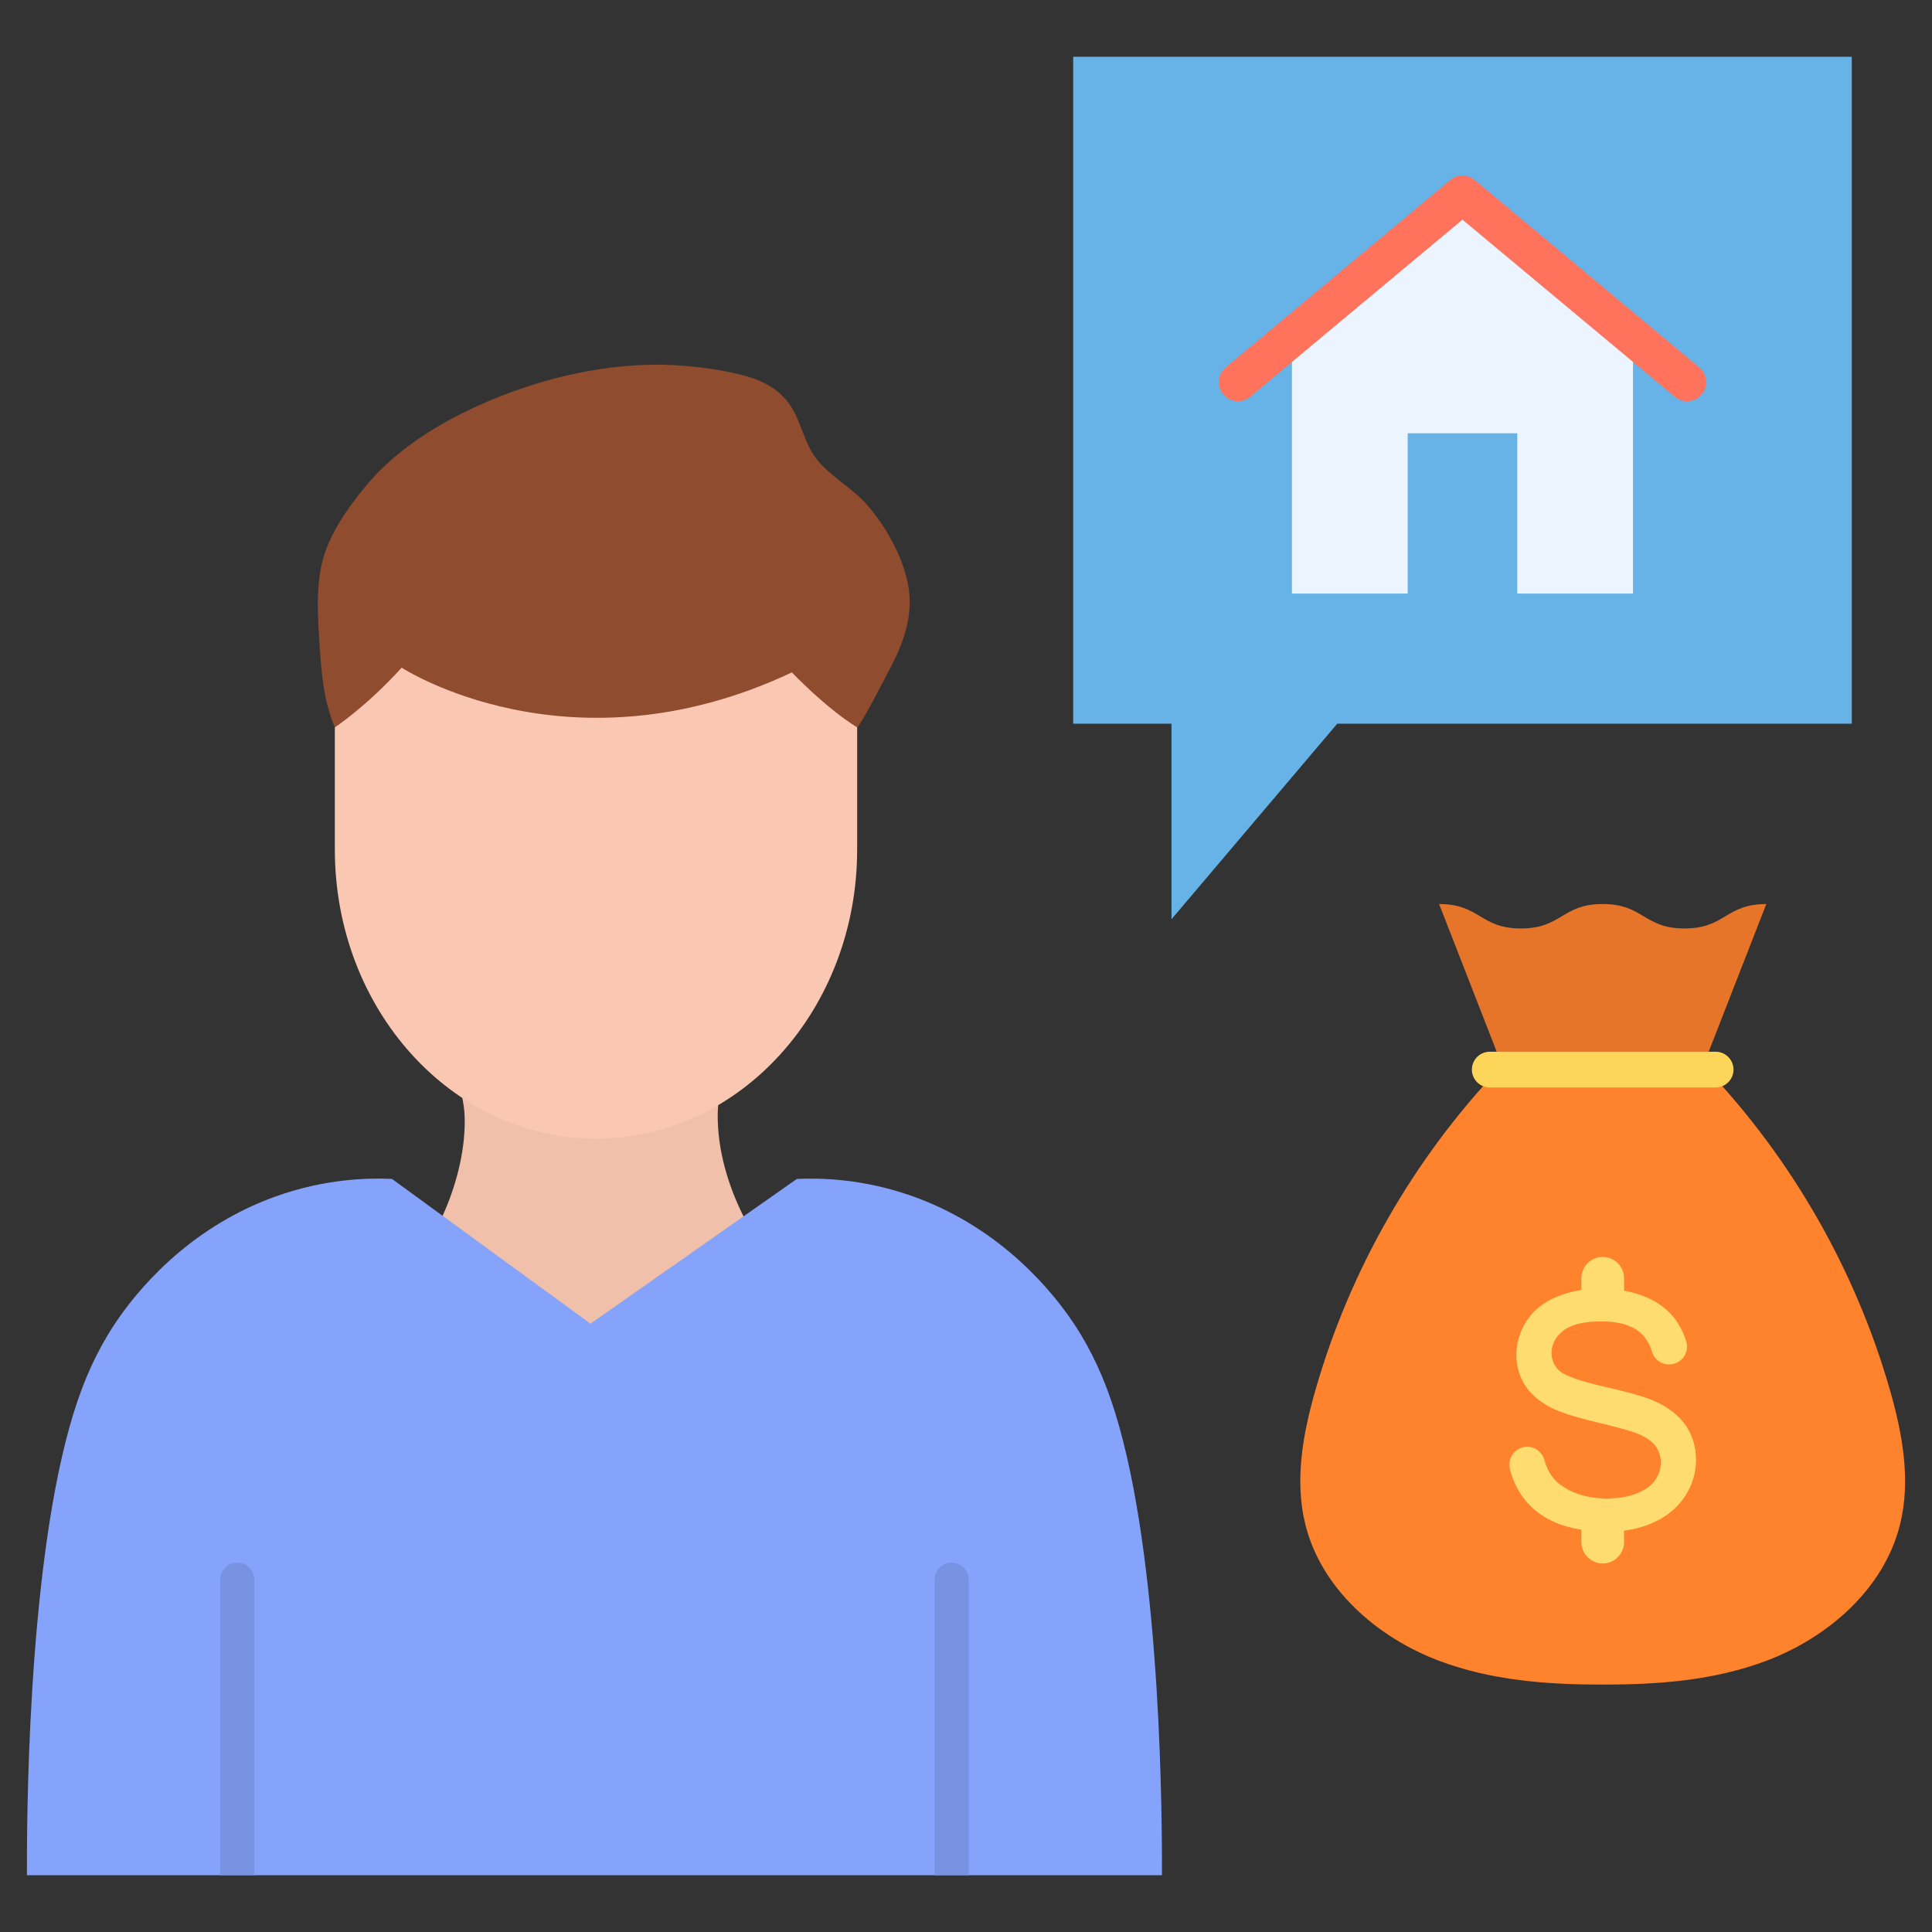 <svg id="Layer_1" enable-background="new 0 0 1580 1580" height="512" viewBox="0 0 1580 1580" width="512" xmlns="http://www.w3.org/2000/svg"><rect x="0" y="0" width="1580" height="1580" fill="#333333" stroke="none"/><g><path d="m1093.62 591.83h420.78v-545.41h-636.75v545.41h80.4v159.93z" fill="#67b2e6"/><path d="m1225.31 874.73c-69.51 73.47-121.14 163.75-149.21 260.91-10.42 36.06-17.63 74.52-8.61 110.96 12.99 52.52 58.53 92.37 109.13 111.51 42.51 16.08 88.41 19.67 134.07 19.51 45.66.17 91.57-3.43 134.07-19.51 50.6-19.14 96.14-58.99 109.13-111.51 9.02-36.44 1.81-74.9-8.61-110.96-28.07-97.17-79.7-187.44-149.21-260.91z" fill="#ff822d"/><path d="m1444.49 739.32-52.81 135.41h-161.96l-52.81-135.41c33.45 0 33.45 19.99 66.89 19.99 33.45 0 33.45-19.99 66.9-19.99s33.45 19.99 66.9 19.99 33.44-19.99 66.89-19.99z" fill="#e67529"/><g><g><path d="m360.75 996.96c9.41-20.09 18.53-47.71 19.27-76.35.45-17.73-2.73-25.51-5.92-37.75v-85.07h212.85l2.81 92.29v.01c-1.8 7.12-3.06 14.46-2.77 26.06.8 31.18 11.31 59.65 22.26 80.98v139.4h-248.5z" fill="#f0c0aa"/></g><g><path d="m273.83 594.85c-9.55-22.1-11.23-47.22-12.75-71.66-1.31-21.02-2.54-42.79 2.38-63.39 5.21-21.85 20.55-43.84 33.99-60.29 2.95-3.61 6.01-7.11 9.18-10.49 44.91-48.05 118.88-73.21 156.51-81.86 30.47-7 62.69-10.57 94.18-8.14 17.54 1.35 35.93 3.83 53 8.62 14.02 3.93 27.92 11.37 36.35 24.39 9.07 14.02 11.27 31.74 22.13 44.59 11.86 14.02 28.02 22.39 40.16 36.09 16.22 18.31 32.37 47.14 34.71 72.98 2.11 23.28-7.11 45.25-17.73 64.65-1.81 3.31-20.68 40.63-24.94 44.52z" fill="#8f4c2e"/><path d="m700.99 594.85v99.91c0 130.59-95.62 236.45-213.58 236.45-117.96 0-213.58-105.86-213.58-236.45v-99.91s26.07-17.21 54.65-48.84c0 0 137.13 89.64 319.12 3.89 0-.01 27.32 28.86 53.39 44.95z" fill="#f9c7b2"/><path d="m915.35 1166.75c-8.52-30.4-18.38-53.48-31.03-74.64-7.09-11.89-38.17-61.81-98.86-95.98-14.54-8.18-28.81-14.36-42.4-18.97-39.14-13.33-72.75-13.87-91.36-13.03l-168.78 118.37-162.35-118.38c-19.33-.89-54.79-.25-95.85 14.6-12.23 4.42-24.97 10.11-37.92 17.39-60.71 34.16-91.78 84.09-98.87 95.98-12.64 21.15-22.5 44.25-31.01 74.64-34.69 123.75-35.02 325.28-34.9 366.84h928.24c.11-41.55-.22-243.07-34.91-366.82z" fill="#85a3fa"/><g><g><g><path d="m207.96 1291.86v241.71h-27.84v-241.71c0-7.69 6.23-13.91 13.91-13.91 7.69 0 13.93 6.23 13.93 13.91z" fill="#7792e0"/></g><g><path d="m792.15 1291.86v241.71h-27.84v-241.71c0-7.69 6.23-13.91 13.91-13.91s13.93 6.23 13.93 13.91z" fill="#7792e0"/></g></g></g></g></g><g><path d="m1056.56 275.64v209.76h94.67v-131.06h89.6v131.06h94.67v-209.76l-139.47-117.28z" fill="#ebf4ff"/><g><path d="m1379.64 328.13c-3.53 0-7.09-1.19-10.01-3.63l-44.16-36.85-129.45-108-138.35 115.43-35.26 29.42c-6.63 5.53-16.49 4.64-22.03-1.99-5.53-6.63-4.64-16.49 1.99-22.03l44.16-36.85 139.46-116.36c5.8-4.84 14.23-4.84 20.04 0l148.36 123.78 35.26 29.42c6.63 5.53 7.52 15.39 1.99 22.03-3.07 3.71-7.52 5.63-12 5.63z" fill="#ff725c"/></g></g><path d="m1403.05 889.35h-184.71c-8.07 0-14.62-6.54-14.62-14.62 0-8.07 6.54-14.62 14.62-14.62h184.71c8.07 0 14.62 6.54 14.62 14.62 0 8.07-6.55 14.62-14.62 14.62z" fill="#fdd559"/><g fill="#ffdc70"><path d="m1315.29 1252.61c-17.22 0-31.89-2.56-43.61-7.61-11.85-5.11-21.29-12.92-28.05-23.21-4.16-6.33-7.14-13.27-8.87-20.61-.98-4.16-.11-8.53 2.39-11.99 2.47-3.42 6.32-5.6 10.56-5.97.35-.03.8-.05 1.23-.05 6.55 0 12.35 4.45 14.09 10.82 1.3 4.75 3.16 8.93 5.52 12.43 3.76 5.59 9.75 10.2 17.8 13.7 8.18 3.56 17.53 5.36 27.8 5.36 9.1 0 17.24-1.37 24.18-4.06 6.76-2.63 11.84-6.23 15.07-10.72 3.21-4.45 4.84-9.36 4.84-14.61 0-5.3-1.55-9.98-4.61-13.91-3.11-4-8.41-7.44-15.76-10.25-4.97-1.93-16.13-4.98-33.13-9.07-17.33-4.16-29.28-8.02-36.53-11.8l-.36-.18c-9.21-4.84-16.22-10.98-20.81-18.25-4.62-7.31-6.96-15.59-6.96-24.63 0-9.9 2.84-19.27 8.45-27.87 5.62-8.61 13.91-15.22 24.64-19.66 10.57-4.36 22.46-6.58 35.33-6.58 14.16 0 26.84 2.32 37.71 6.91 11.02 4.65 19.62 11.6 25.58 20.67 3.24 4.93 5.7 10.3 7.31 15.97 1.18 4.16.43 8.58-2.06 12.14-2.51 3.6-6.46 5.85-10.85 6.18l-.24.02c-.44.04-.82.05-1.19.05-6.39 0-11.93-4.19-13.78-10.44-2-6.76-5.48-12.22-10.34-16.21-6.89-5.66-17.36-8.52-31.11-8.52-14.36 0-24.88 2.6-31.27 7.71-6.22 4.98-9.37 11.03-9.37 17.97 0 6.05 2.11 10.89 6.45 14.78l.23.2c4.82 4.01 17.28 8.35 36.09 12.61 20.52 4.65 34.23 8.6 41.91 12.09 11.23 5.18 19.7 11.88 25.16 19.89l.17.24c5.38 7.99 8.12 17.4 8.12 27.89 0 10.4-3.01 20.33-8.95 29.52-5.96 9.2-14.6 16.42-25.66 21.47-10.96 5.03-23.45 7.58-37.12 7.58z"/><path d="m1310.7 1278.59c-9.64 0-17.47-7.84-17.47-17.47v-11.06c0-9.64 7.84-17.47 17.47-17.47s17.47 7.84 17.47 17.47v11.06c0 9.63-7.84 17.47-17.47 17.47z"/><path d="m1310.7 1073.88c-9.64 0-17.47-7.84-17.47-17.47v-11.02c0-9.64 7.84-17.47 17.47-17.47s17.47 7.84 17.47 17.47v11.02c0 9.63-7.84 17.47-17.47 17.47z"/></g></g></svg>